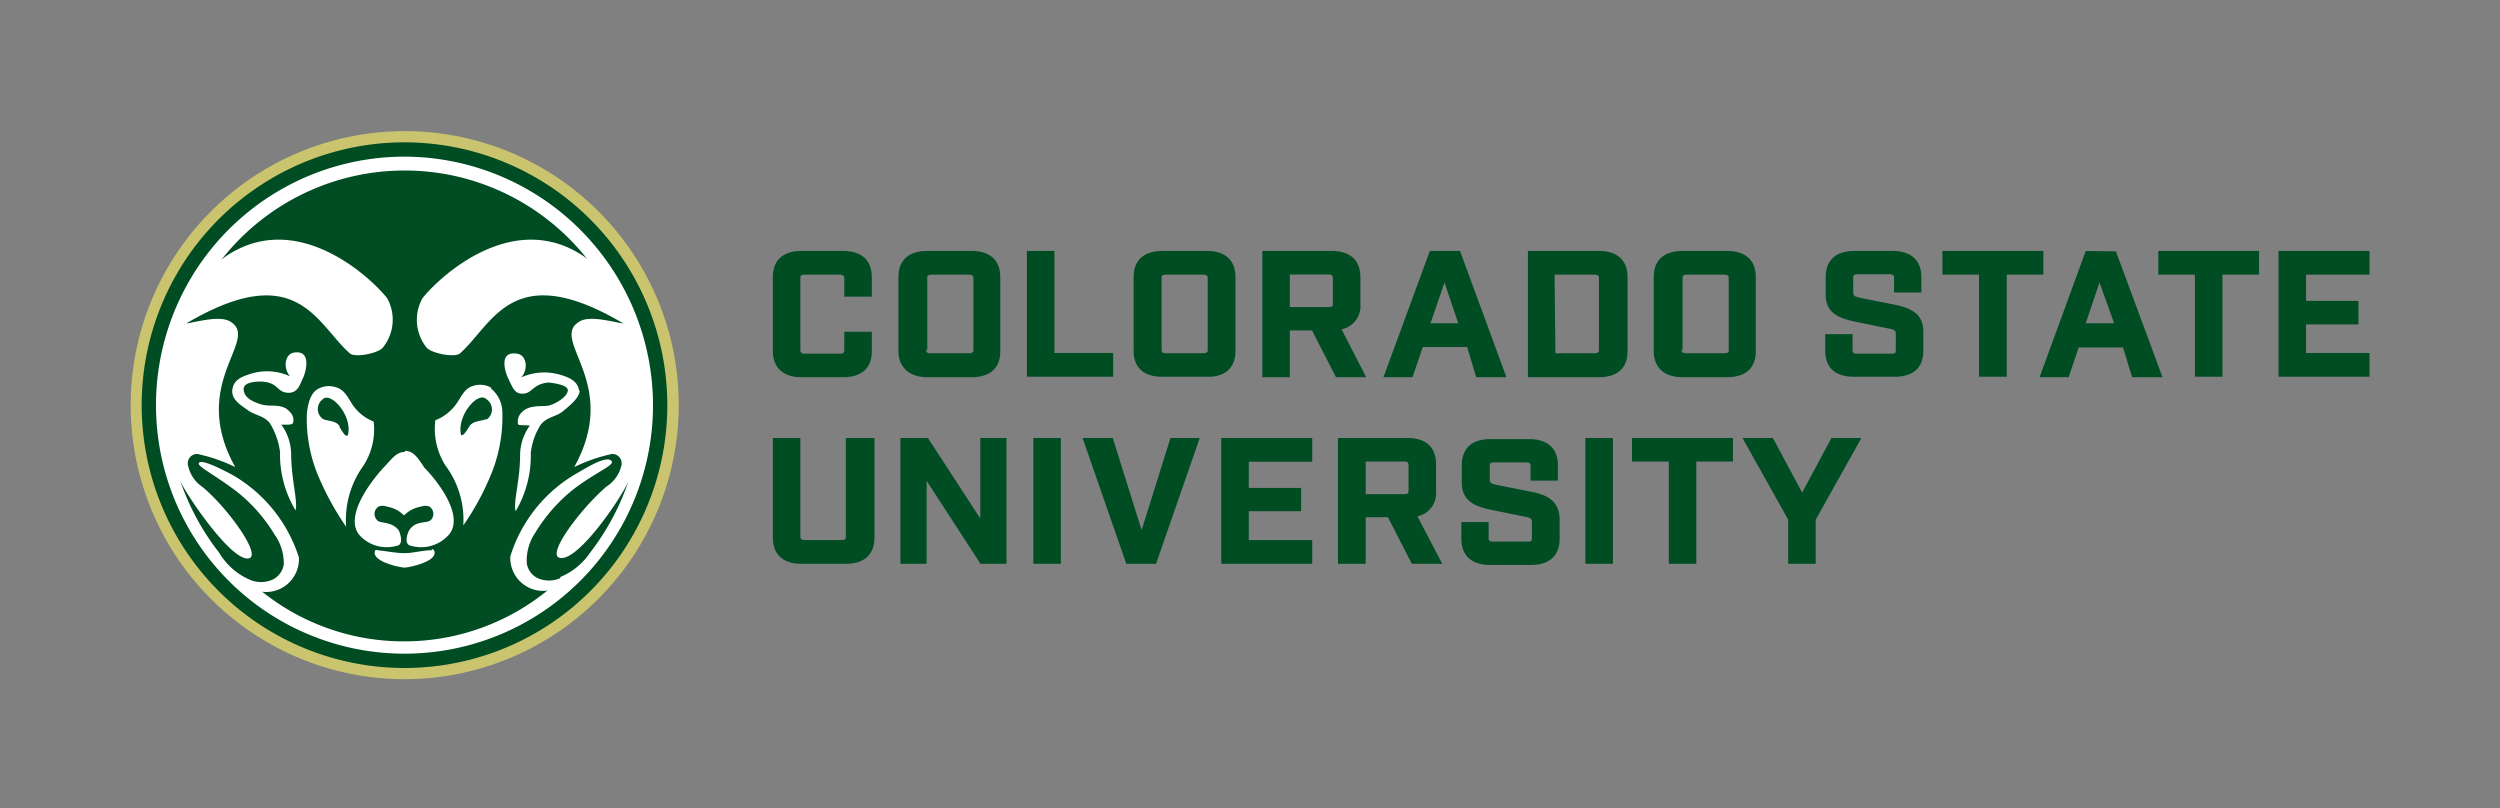 <svg xmlns="http://www.w3.org/2000/svg" id="Layer_1" data-name="Layer 1" viewBox="0 0 112.67 36.42"><rect x="0" y="0" width="112.67" height="36.42" fill="#808080" stroke="none"/><defs><style>.cls-4{stroke-miterlimit:10}.cls-4,.cls-6{fill:none}.cls-4{stroke:#fff;stroke-width:.19px}</style></defs><g id="_Group_" data-name="&lt;Group&gt;"><g id="_Group_2" data-name="&lt;Group&gt;"><path id="_Compound_Path_" fill="#cbc46e" stroke="#cbc46e" stroke-miterlimit="10" stroke-width="1.04" d="M18.24 30.09a11.83 11.83 0 1 1 11.83-11.84 11.85 11.85 0 0 1-11.83 11.84zm0-23.22a11.39 11.39 0 1 0 11.38 11.38A11.4 11.4 0 0 0 18.24 6.87z" data-name="&lt;Compound Path&gt;"></path><path id="_Path_" fill="#004c23" stroke="#004c23" stroke-miterlimit="10" stroke-width=".47" d="M18.24 6.65a11.61 11.61 0 1 0 11.6 11.6 11.62 11.62 0 0 0-11.6-11.6z" data-name="&lt;Path&gt;"></path><path id="_Compound_Path_2" fill="#fff" d="M18.24 7.06a11.2 11.2 0 1 0 11.19 11.2 11.22 11.22 0 0 0-11.19-11.2zm7 19a1.26 1.26 0 0 1-1 0 .88.88 0 0 1-.5-.69 2.23 2.23 0 0 1 .39-1.37 7.4 7.4 0 0 1 1.78-2c1.12-.83 1.9-1.07 1.61-1.26s-1.26.45-1.47.56A6.56 6.56 0 0 0 23 25.07a1.48 1.48 0 0 0 1.86 1.51A10.31 10.31 0 0 1 18.24 29a10.3 10.3 0 0 1-6.63-2.37 1.48 1.48 0 0 0 1.86-1.51 6.59 6.59 0 0 0-3-3.72c-.21-.11-1.28-.69-1.48-.56s.49.43 1.61 1.26a7.23 7.23 0 0 1 1.78 2 2.23 2.23 0 0 1 .41 1.33.91.91 0 0 1-.5.69 1.28 1.28 0 0 1-1.05 0 3 3 0 0 1-1.37-1.22 11.1 11.1 0 0 1-1.74-3.21c.3.66 2.19 3.44 3 3.48s-.84-2.26-2-3.22a1.54 1.54 0 0 1-.65-.95.42.42 0 0 1 .42-.54 7.41 7.41 0 0 1 1.7.59c-2.11-3.8 1.13-5.72-.21-6.55-.47-.3-1.47 0-2 .08 5-2.95 5.86 0 7.37 1.34.23.22 1.29 0 1.49-.25a2 2 0 0 0 .2-2.23c-.88-1.1-4.5-4.36-7.8-1.48a10.58 10.58 0 0 1 17.19 0c-3.31-2.88-6.92.38-7.8 1.48a2 2 0 0 0 .19 2.23c.21.25 1.27.47 1.51.25 1.5-1.35 2.37-4.29 7.36-1.34-.54-.08-1.54-.38-2-.08-1.35.83 1.89 2.75-.22 6.55a7.41 7.41 0 0 1 1.7-.59.42.42 0 0 1 .42.54 1.54 1.54 0 0 1-.67.93c-1.17 1-2.88 3.27-2 3.22s2.74-2.82 3-3.48a11.1 11.1 0 0 1-1.73 3.23 3 3 0 0 1-1.34 1.1zm-5.79-1.26c-.41 0-.85.13-1.21.13s-.81-.09-1.21-.13a.15.15 0 0 0-.12 0c-.23.5 1.13.78 1.32.78s1.57-.28 1.33-.78a.14.14 0 0 0-.09-.05zm-1.21-4.43c-.39 0-.59.33-.95.7-.62.67-1.88 2.34-1 3.14a1.66 1.66 0 0 0 1.68.36c.19-.12.08-.5 0-.67-.35-.45-.89-.27-1-.49a.39.39 0 0 1 0-.5c.13-.16.34-.12.51-.07a1.43 1.43 0 0 1 .73.39 1.4 1.4 0 0 1 .72-.39c.17-.05.39-.09.51.07a.39.39 0 0 1 0 .5c-.16.22-.68 0-1 .49-.09.17-.21.55 0 .67a1.66 1.66 0 0 0 1.68-.36c.93-.8-.34-2.47-1-3.14-.27-.42-.49-.75-.86-.75zm7.86-2.75c-.06-.46-.46-.61-.82-.72a2.51 2.51 0 0 0-1.79.11c.33-.37.25-1-.18-1.07-.81-.13-.59.74-.39 1.15s.28.68.68.65.42-.44 1.12-.5c0 0 .88.07.87.35s-.49.57-.79.67-.94-.07-1.3.34a.54.54 0 0 0-.16.45c0 .15.06.09.54.13a2.28 2.28 0 0 0-.44 1.3c0 1.21-.32 2.14-.2 2.56a4.89 4.89 0 0 0 .68-2.62 3 3 0 0 1 .43-1.25c.25-.37.72-.39 1-.62s.81-.64.77-.98zm-12.85-1.73c-.42.07-.5.7-.18 1.07a2.47 2.47 0 0 0-1.78-.11c-.36.11-.77.26-.82.72s.42.71.72.93.78.25 1 .62a3.25 3.25 0 0 1 .43 1.25 4.88 4.88 0 0 0 .7 2.63c.11-.42-.19-1.35-.2-2.56a2.28 2.28 0 0 0-.44-1.3c.49 0 .5 0 .54-.13a.51.51 0 0 0-.16-.45c-.35-.41-.86-.2-1.31-.34-.29-.1-.75-.26-.77-.67s.86-.35.86-.35c.71.06.63.46 1.11.5s.57-.39.7-.65.42-1.29-.4-1.16zM16.37 21a3 3 0 0 0 .47-2 2.08 2.08 0 0 1-.93-.73c-.23-.34-.37-.71-.78-.82a1 1 0 0 0-.8.08c-.36.2-.45.7-.5 1.09a6.66 6.66 0 0 0 .48 2.75 12.62 12.62 0 0 0 1.29 2.37 4.17 4.17 0 0 1 .77-2.74zm-1.06-1.78c-.15-.28-.56-.23-.76-.34a.55.55 0 0 1 0-.89c.37-.35 1.35.76 1.13 1.62-.09.07-.14.02-.37-.35zm6.82-1.75a1 1 0 0 0-.8-.08c-.4.11-.53.48-.77.82a2.1 2.1 0 0 1-.94.73 3.07 3.07 0 0 0 .47 2.06 4.09 4.09 0 0 1 .79 2.68 11.93 11.93 0 0 0 1.28-2.37 6.83 6.83 0 0 0 .48-2.75 1.4 1.4 0 0 0-.51-1.05zm-.22 1.41c-.18.11-.59.06-.76.34s-.27.42-.37.39c-.21-.86.76-2 1.14-1.62a.55.55 0 0 1-.01.93z" data-name="&lt;Compound Path&gt;"></path></g><g id="_Group_3" data-name="&lt;Group&gt;"><path id="_Path_2" d="M24.86 26.58A10.31 10.31 0 0 1 18.24 29a10.29 10.29 0 0 1-6.62-2.37" class="cls-4" data-name="&lt;Path&gt;"></path><path id="_Path_3" d="M9.64 12a10.58 10.58 0 0 1 17.19 0" class="cls-4" data-name="&lt;Path&gt;"></path></g></g><path fill="#004c23" d="M36.12 17H38c.83 0 1.29-.41 1.29-1.17v-.88h-1.24v.83c0 .07 0 .16-.2.16h-1.59c-.16 0-.19-.08-.19-.16v-3.24c0-.08 0-.16.19-.16h1.59c.18 0 .2.09.2.16v.83h1.24v-.88c0-.76-.46-1.18-1.29-1.18h-1.88c-.83 0-1.29.42-1.29 1.18v3.32c0 .76.46 1.19 1.29 1.19zm5.67 0h2c.83 0 1.29-.41 1.29-1.17v-3.34c0-.76-.46-1.18-1.29-1.18h-2c-.84 0-1.3.42-1.3 1.18v3.32c0 .76.51 1.19 1.3 1.19zm0-1.22v-3.24c0-.08 0-.16.19-.16h1.69c.19 0 .2.09.2.16v3.22c0 .07 0 .16-.2.16h-1.74c-.17 0-.19-.08-.19-.16zm8.38.13h-2.65v-4.6h-1.24v5.67h3.89v-1.07zm5.51-.1v-3.32c0-.76-.46-1.18-1.29-1.18h-2c-.84 0-1.3.42-1.3 1.18v3.32c0 .76.46 1.17 1.3 1.17h2c.83.02 1.29-.41 1.29-1.17zm-1.25-3.27v3.22c0 .07 0 .16-.2.16h-1.69c-.17 0-.19-.08-.19-.16v-3.22c0-.08 0-.16.19-.16h1.69c.19 0 .2.09.2.16zm6.03 2.3a1.06 1.06 0 0 0 .85-1.13v-1.22c0-.76-.46-1.18-1.29-1.18h-3.13V17h1.24v-2.11h1L60.21 17h1.36zm-2.33-2.47h1.75c.16 0 .19.08.19.17v1.14c0 .08 0 .16-.19.16h-1.75zm5.99 3.27h2l.41 1.36h1.36l-2.09-5.69h-1.36L62.35 17h1.31zm.35-1.07.63-1.84.62 1.84zm7.59-3.26h-3.2V17h3.2c.83 0 1.29-.41 1.29-1.17v-3.34c0-.76-.46-1.18-1.29-1.18zm-2 1.07h1.81c.17 0 .19.08.19.16v3.22c0 .08 0 .16-.19.16H70.1zM75.83 17h2c.84 0 1.3-.41 1.3-1.17v-3.34c0-.76-.46-1.18-1.3-1.18h-2c-.84 0-1.3.42-1.3 1.18v3.32c0 .76.47 1.19 1.3 1.19zm0-1.22v-3.24c0-.08 0-.16.19-.16h1.69c.19 0 .2.09.2.16v3.22c0 .08 0 .16-.2.16H76c-.2 0-.22-.08-.22-.16zm9.55-2.05-1.56-.31c-.27-.06-.3-.11-.3-.26v-.63c0-.08 0-.17.2-.17h1.45c.16 0 .19.07.19.17v.65h1.23v-.69c0-.76-.46-1.18-1.29-1.18h-1.73c-.83 0-1.29.42-1.29 1.18v.8c0 .82.62 1.06 1.3 1.2l1.56.32c.27.06.3.1.3.25v.71c0 .1 0 .17-.19.17h-1.57c-.16 0-.19-.07-.19-.17v-.71h-1.23v.75c0 .76.46 1.17 1.29 1.17h1.84c.84 0 1.29-.41 1.29-1.17v-.88c0-.82-.62-1.06-1.3-1.2zm6.71-2.42h-4.55v1.07h1.65v4.6h1.25v-4.6h1.65v-1.07zm1.91 0L91.92 17h1.31l.45-1.34h2l.41 1.34h1.37l-2.1-5.67zm1.28 3.26H94l.62-1.84zm1.99-2.19h1.65v4.6h1.24v-4.6h1.65v-1.07h-4.54v1.07zm9.52 0v-1.07h-4.1v5.67h4.1v-1.07h-2.86v-1.29h2.36v-1.06h-2.36v-1.18h2.86zm-68.67 11.8c0 .08 0 .16-.19.16h-1.66c-.17 0-.2-.08-.2-.16v-4.44h-1.24v4.49c0 .76.46 1.18 1.29 1.18h2c.83 0 1.29-.42 1.29-1.18v-4.49h-1.29zm6.06-.81-2.36-3.63h-1.24v5.67h1.18v-3.74l2.43 3.74h1.17v-5.67h-1.18v3.63zm2.39-3.63h1.24v5.67h-1.24zm4.88 4.15-1.3-4.15h-1.36l1.97 5.67h1.34l1.97-5.67h-1.32l-1.3 4.15zm3.59 1.52h4.1v-1.07h-2.86v-1.3h2.36v-1.05h-2.36v-1.18h2.86v-1.07h-4.1v5.67zm9.68-3.27v-1.22c0-.76-.45-1.18-1.29-1.18H60.3v5.67h1.25v-2.1h1l1.08 2.1H65l-1.12-2.14a1.06 1.06 0 0 0 .84-1.13zm-3.17-1.34h1.74c.17 0 .19.08.19.16v1.15c0 .08 0 .16-.19.16h-1.74zM69 22.16l-1.56-.31c-.28-.06-.3-.11-.3-.26V21c0-.08 0-.16.2-.16h1.45c.16 0 .19.06.19.16v.66h1.23v-.69c0-.76-.46-1.18-1.29-1.18h-1.75c-.84 0-1.29.42-1.29 1.18v.79c0 .83.62 1.07 1.3 1.21l1.56.32c.27.05.3.1.3.25v.71c0 .1 0 .16-.19.16h-1.57c-.16 0-.19-.06-.19-.16v-.72h-1.23v.75c0 .76.46 1.18 1.29 1.18H69c.83 0 1.29-.42 1.29-1.18v-.87c-.01-.88-.63-1.12-1.29-1.25zm2.45-2.42h1.24v5.67h-1.24zm2.1 1.06h1.66v4.61h1.24V20.8h1.65v-1.06h-4.55v1.06zm7.67 1.4-1.32-2.46h-1.37l2.06 3.68v1.99h1.24v-1.99l2.06-3.68h-1.35l-1.32 2.46z"></path><path d="M106.82 11.64h5.85v5.85h-5.85z" class="cls-6"></path><path d="M0 0h112.61v36.42H0z" class="cls-6"></path></svg>